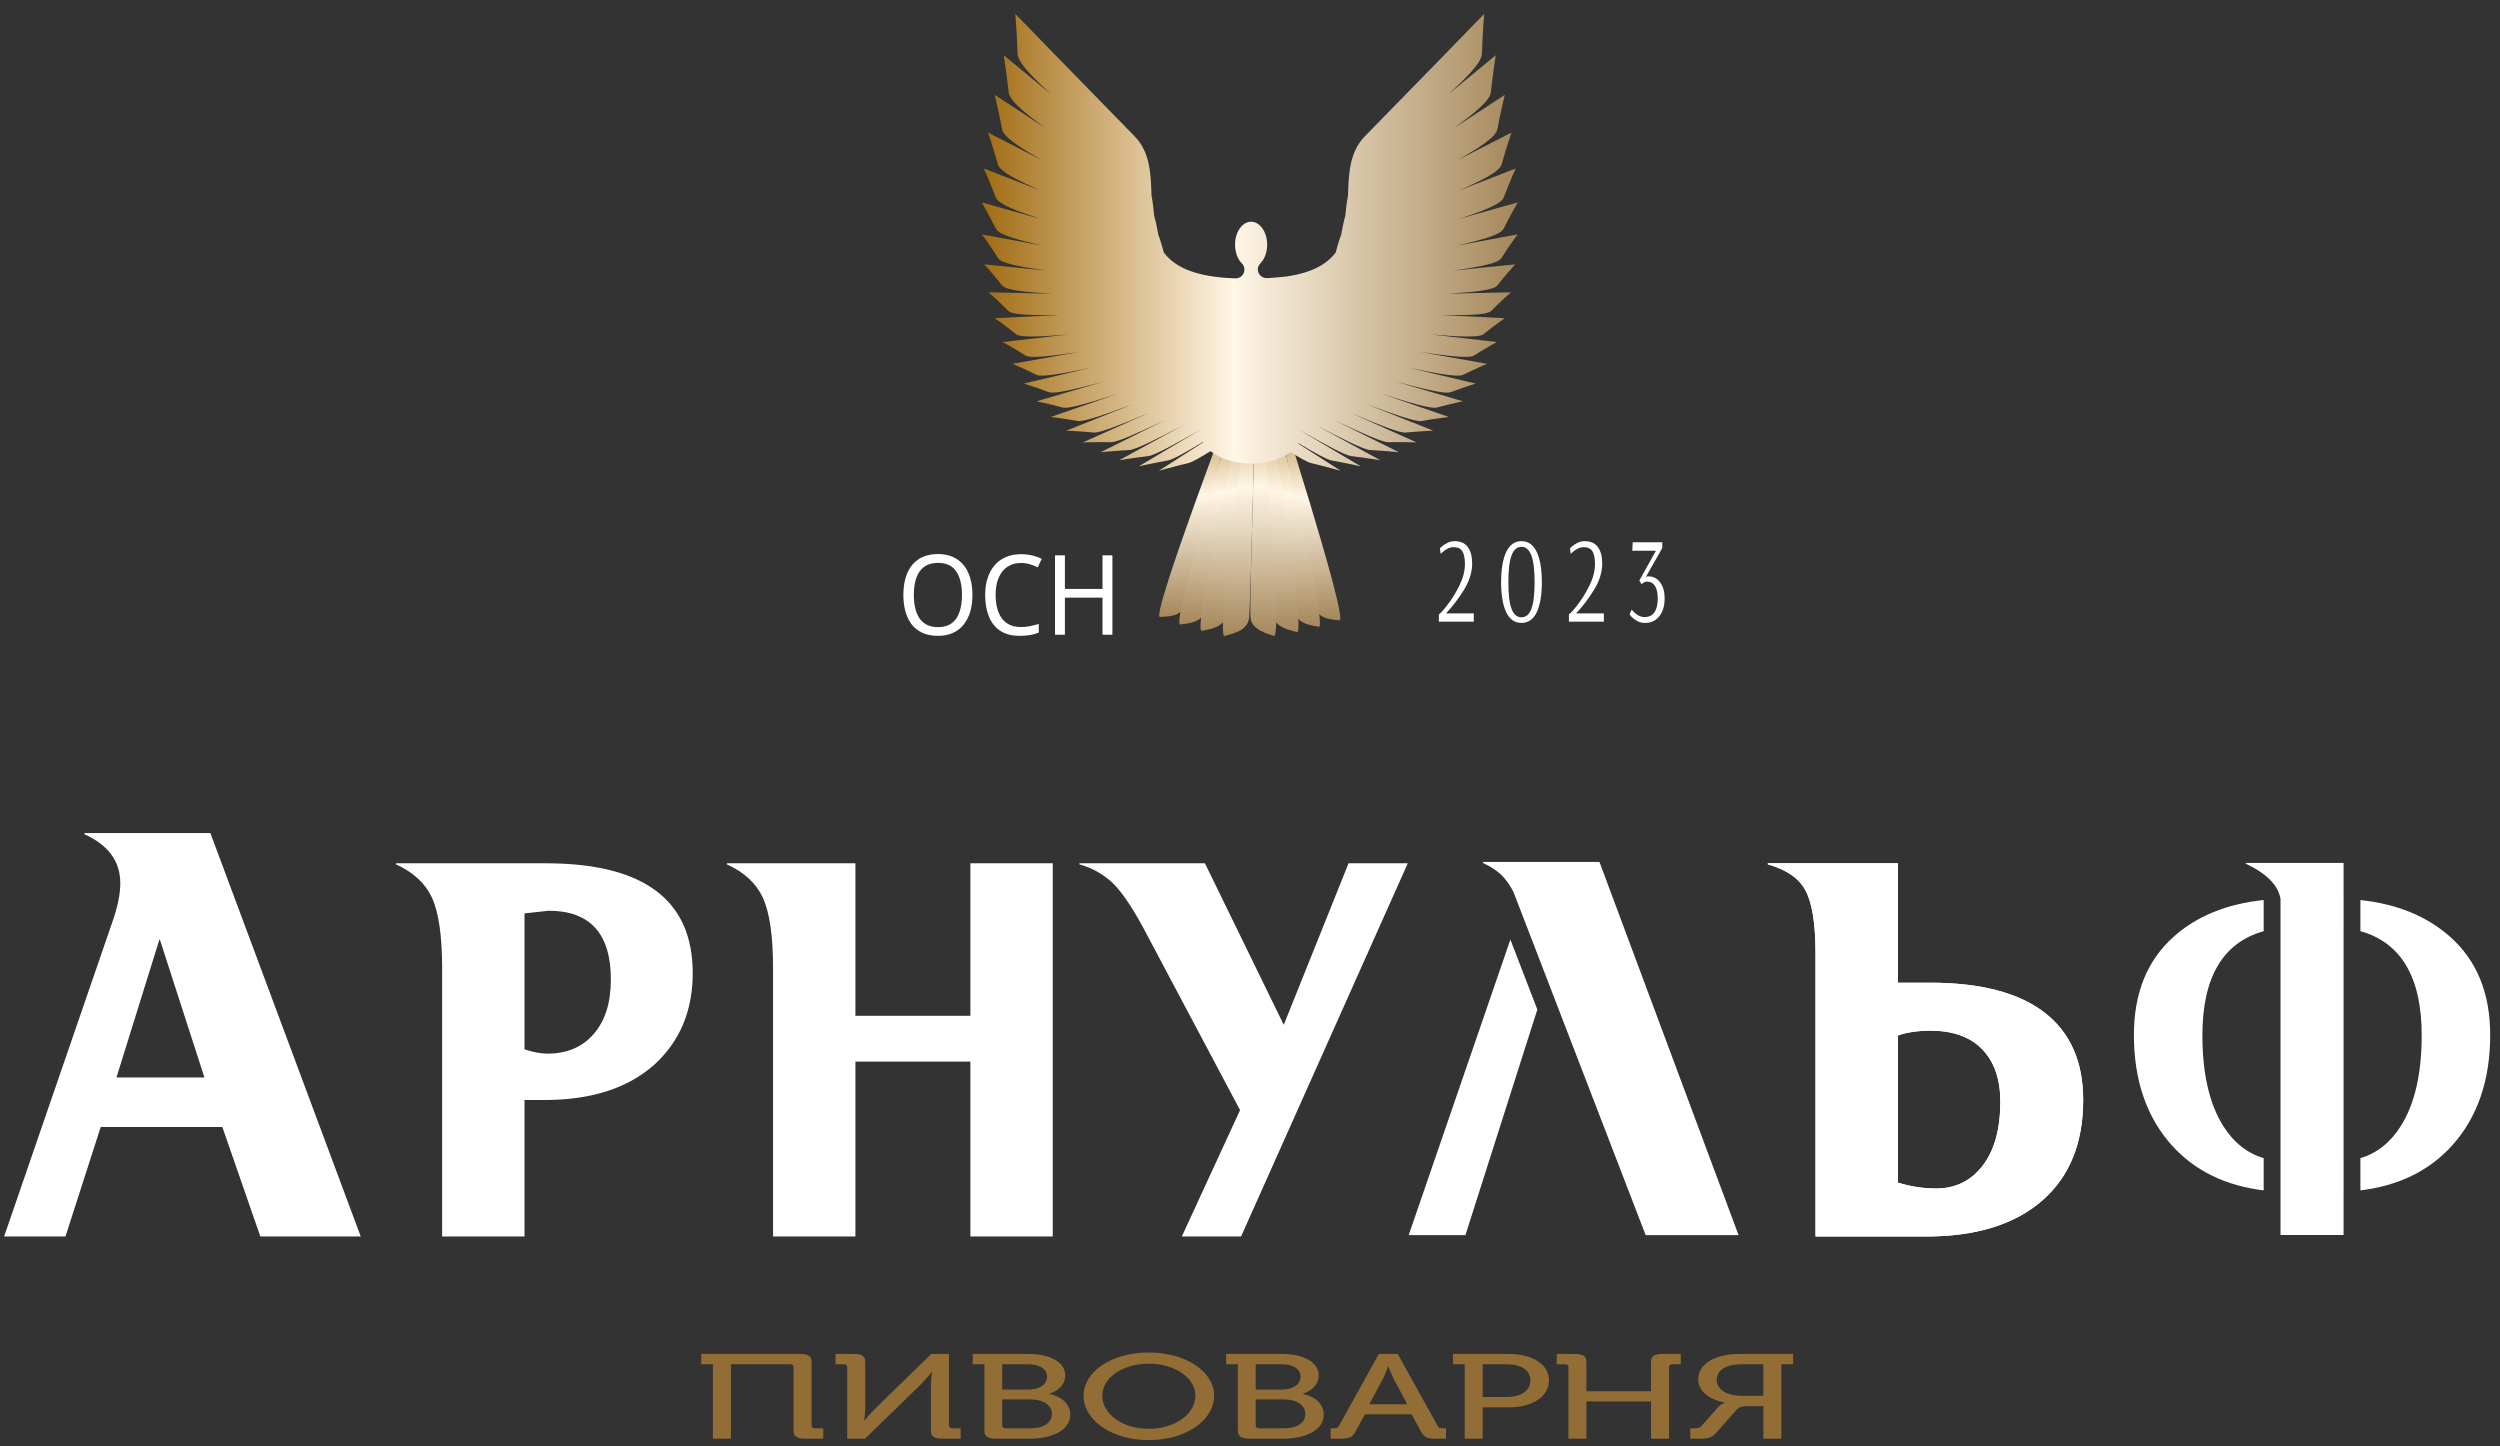 <?xml version="1.0" encoding="UTF-8"?> <svg xmlns="http://www.w3.org/2000/svg" width="121" height="70" viewBox="0 0 121 70" fill="none"><rect x="0" y="0" width="121" height="70" fill="#333333" stroke="none"/> <path fill-rule="evenodd" clip-rule="evenodd" d="M69.641 29.735C69.708 29.7 69.847 29.547 70.059 29.274C70.27 29.002 70.464 28.688 70.639 28.331C70.814 27.974 70.902 27.63 70.902 27.299C70.902 27.019 70.861 26.813 70.777 26.681C70.694 26.549 70.552 26.483 70.35 26.483C70.254 26.483 70.159 26.507 70.067 26.554C69.976 26.602 69.896 26.655 69.829 26.713C69.762 26.773 69.728 26.804 69.728 26.808L69.693 26.542C69.693 26.534 69.729 26.5 69.8 26.439C69.872 26.378 69.96 26.322 70.065 26.27C70.17 26.219 70.281 26.193 70.398 26.193C70.691 26.193 70.906 26.289 71.044 26.48C71.183 26.672 71.253 26.933 71.253 27.264C71.253 27.69 71.121 28.116 70.858 28.544C70.596 28.971 70.305 29.353 69.987 29.688H71.331V30.09H69.641V29.735Z" fill="white"></path> <path fill-rule="evenodd" clip-rule="evenodd" d="M74.119 29.467C74.223 29.193 74.275 28.762 74.275 28.175C74.275 27.587 74.222 27.155 74.117 26.879C74.012 26.604 73.853 26.466 73.64 26.466C73.424 26.466 73.264 26.604 73.16 26.879C73.056 27.155 73.005 27.587 73.005 28.175C73.005 28.766 73.056 29.198 73.16 29.47C73.264 29.741 73.424 29.878 73.64 29.878C73.856 29.878 74.015 29.741 74.119 29.467ZM72.901 29.633C72.737 29.288 72.654 28.801 72.654 28.175C72.654 27.548 72.737 27.061 72.901 26.714C73.067 26.367 73.313 26.193 73.64 26.193C73.967 26.193 74.212 26.367 74.378 26.714C74.543 27.061 74.625 27.548 74.625 28.175C74.625 28.801 74.543 29.288 74.378 29.633C74.212 29.977 73.967 30.149 73.64 30.149C73.313 30.149 73.067 29.977 72.901 29.633Z" fill="white"></path> <path fill-rule="evenodd" clip-rule="evenodd" d="M75.936 29.735C76.003 29.7 76.142 29.547 76.354 29.274C76.566 29.002 76.759 28.688 76.934 28.331C77.109 27.974 77.197 27.63 77.197 27.299C77.197 27.019 77.156 26.813 77.072 26.681C76.989 26.549 76.847 26.483 76.645 26.483C76.549 26.483 76.455 26.507 76.362 26.554C76.27 26.602 76.191 26.655 76.124 26.713C76.057 26.773 76.023 26.804 76.023 26.808L75.988 26.542C75.988 26.534 76.024 26.5 76.095 26.439C76.166 26.378 76.255 26.322 76.36 26.27C76.465 26.219 76.576 26.193 76.693 26.193C76.985 26.193 77.2 26.289 77.339 26.48C77.478 26.672 77.547 26.933 77.547 27.264C77.547 27.69 77.416 28.116 77.153 28.544C76.89 28.971 76.6 29.353 76.282 29.688H77.626V30.09H75.936V29.735Z" fill="white"></path> <path fill-rule="evenodd" clip-rule="evenodd" d="M79.232 30.055C79.119 29.992 79.03 29.924 78.967 29.854C78.904 29.783 78.873 29.741 78.873 29.73L78.978 29.499C78.978 29.507 79.007 29.542 79.064 29.605C79.121 29.669 79.196 29.727 79.289 29.783C79.382 29.838 79.488 29.866 79.605 29.866C79.812 29.866 79.969 29.789 80.075 29.635C80.182 29.481 80.235 29.258 80.235 28.967C80.235 28.707 80.191 28.505 80.102 28.364C80.013 28.221 79.882 28.15 79.71 28.15C79.666 28.15 79.625 28.161 79.587 28.18C79.549 28.2 79.519 28.219 79.498 28.239C79.476 28.259 79.462 28.273 79.456 28.281L79.342 28.103L80.148 26.654H79.004L79.022 26.246H80.454V26.524L79.666 27.914C79.701 27.902 79.74 27.896 79.784 27.896C80.018 27.896 80.207 27.994 80.352 28.189C80.496 28.384 80.569 28.643 80.569 28.967C80.569 29.211 80.528 29.422 80.448 29.599C80.368 29.777 80.257 29.913 80.117 30.007C79.977 30.102 79.818 30.149 79.64 30.149C79.482 30.149 79.346 30.118 79.232 30.055Z" fill="white"></path> <path d="M56.143 29.86C56.437 29.837 57.147 29.865 57.319 29.353C57.544 28.688 59.913 18.744 59.913 18.744C59.913 18.744 55.666 29.898 56.143 29.86Z" fill="url(#paint0_linear_85_1313)"></path> <path d="M57.123 30.224C57.426 30.178 58.166 30.155 58.308 29.605C58.493 28.89 60.232 18.274 60.232 18.274C60.232 18.274 56.629 30.299 57.123 30.224Z" fill="url(#paint1_linear_85_1313)"></path> <path d="M58.166 30.534C58.478 30.463 59.245 30.385 59.353 29.797C59.493 29.032 60.528 17.758 60.528 17.758C60.528 17.758 57.659 30.649 58.166 30.534Z" fill="url(#paint2_linear_85_1313)"></path> <path d="M59.274 30.782C59.593 30.685 60.384 30.546 60.453 29.921C60.544 29.107 60.8 17.192 60.8 17.192C60.8 17.192 58.755 30.94 59.274 30.782Z" fill="url(#paint3_linear_85_1313)"></path> <path d="M63.681 29.457C63.827 29.977 64.537 29.986 64.829 30.025C65.304 30.087 61.647 18.727 61.647 18.727C61.647 18.727 63.491 28.78 63.681 29.457Z" fill="url(#paint4_linear_85_1313)"></path> <path d="M62.68 29.657C62.793 30.213 63.531 30.275 63.831 30.337C64.32 30.438 61.352 18.241 61.352 18.241C61.352 18.241 62.532 28.933 62.68 29.657Z" fill="url(#paint5_linear_85_1313)"></path> <path d="M61.626 29.794C61.703 30.386 62.465 30.505 62.773 30.592C63.273 30.733 61.082 17.709 61.082 17.709C61.082 17.709 61.526 29.022 61.626 29.794Z" fill="url(#paint6_linear_85_1313)"></path> <path d="M60.52 29.86C60.556 30.488 61.339 30.668 61.653 30.781C62.163 30.966 60.84 17.131 60.84 17.131C60.84 17.131 60.472 29.043 60.52 29.86Z" fill="url(#paint7_linear_85_1313)"></path> <path d="M66.06 6.595C65.32 7.348 65.272 8.407 65.243 9.468C65.18 9.787 65.145 10.119 65.111 10.451C65.027 10.746 64.969 11.055 64.913 11.364C64.808 11.635 64.728 11.92 64.651 12.206C64.649 12.212 64.646 12.217 64.643 12.222C64.229 12.781 63.511 13.2 62.264 13.382C61.949 13.417 61.639 13.444 61.333 13.462C61.087 13.476 60.878 13.281 60.878 13.034C60.878 12.925 60.928 12.824 61.004 12.746C61.202 12.545 61.331 12.216 61.331 11.842C61.331 11.229 60.983 10.732 60.554 10.732C60.125 10.732 59.777 11.229 59.777 11.842C59.777 12.216 59.906 12.545 60.104 12.746C60.181 12.824 60.23 12.925 60.23 13.034V13.048C60.23 13.282 60.043 13.468 59.813 13.474C59.736 13.472 59.662 13.468 59.587 13.464C59.514 13.461 59.441 13.457 59.367 13.451C59.328 13.448 59.29 13.446 59.252 13.443C59.173 13.436 59.094 13.428 59.015 13.42C57.58 13.266 56.779 12.825 56.332 12.222C56.33 12.217 56.327 12.212 56.324 12.206C56.247 11.92 56.168 11.635 56.063 11.364C56.007 11.055 55.949 10.746 55.864 10.451C55.831 10.119 55.795 9.787 55.733 9.468C55.703 8.407 55.656 7.348 54.915 6.595C52.806 4.449 49.141 0.673 49.141 0.673C49.141 0.673 49.215 1.524 49.252 2.598C49.267 3.042 49.995 3.754 50.854 4.546C49.574 3.493 48.58 2.673 48.58 2.673C48.58 2.673 48.712 3.466 48.819 4.47C48.864 4.886 49.651 5.502 50.578 6.183C49.206 5.287 48.141 4.589 48.141 4.589C48.141 4.589 48.327 5.323 48.502 6.257C48.575 6.644 49.416 7.165 50.403 7.738C48.949 6.995 47.819 6.416 47.819 6.416C47.819 6.416 48.056 7.092 48.296 7.955C48.396 8.313 49.286 8.742 50.328 9.209C48.8 8.616 47.613 8.153 47.613 8.153C47.613 8.153 47.898 8.77 48.199 9.562C48.323 9.89 49.257 10.229 50.348 10.593C48.754 10.146 47.516 9.796 47.516 9.796C47.516 9.796 47.846 10.354 48.204 11.076C48.353 11.375 49.325 11.626 50.459 11.889C48.808 11.584 47.524 11.344 47.524 11.344C47.524 11.344 47.898 11.844 48.309 12.495C48.48 12.765 49.485 12.931 50.656 13.097C48.956 12.928 47.635 12.795 47.635 12.795C47.635 12.795 48.047 13.237 48.509 13.818C48.7 14.059 49.734 14.144 50.937 14.216C49.196 14.178 47.843 14.147 47.843 14.147C47.843 14.147 48.291 14.532 48.799 15.045C49.01 15.257 50.068 15.263 51.296 15.245C49.522 15.334 48.143 15.401 48.143 15.401C48.143 15.401 48.625 15.73 49.175 16.174C49.403 16.358 50.48 16.288 51.729 16.184C49.929 16.393 48.531 16.555 48.531 16.555C48.531 16.555 49.042 16.829 49.632 17.206C49.875 17.363 50.967 17.221 52.23 17.035C50.413 17.358 49.001 17.609 49.001 17.609C49.001 17.609 49.539 17.83 50.163 18.142C50.422 18.271 51.523 18.061 52.797 17.796C50.969 18.229 49.548 18.565 49.548 18.565C49.548 18.565 50.11 18.734 50.766 18.982C51.038 19.084 52.144 18.808 53.422 18.47C51.591 19.006 50.168 19.422 50.168 19.422C50.168 19.422 50.751 19.54 51.434 19.726C51.718 19.803 52.825 19.465 54.104 19.057C52.276 19.69 50.854 20.181 50.854 20.181C50.854 20.181 51.456 20.25 52.163 20.376C52.456 20.428 53.561 20.033 54.836 19.559C53.017 20.283 51.603 20.845 51.603 20.845C51.603 20.845 52.219 20.867 52.947 20.934C53.249 20.963 54.347 20.513 55.613 19.978C53.81 20.786 52.408 21.413 52.408 21.413C52.408 21.413 53.037 21.39 53.782 21.402C54.09 21.407 55.179 20.907 56.431 20.315C54.65 21.201 53.264 21.889 53.264 21.889C53.264 21.889 53.903 21.823 54.662 21.781C54.976 21.764 56.051 21.218 57.286 20.573C55.532 21.531 54.167 22.275 54.167 22.275C54.167 22.275 54.812 22.167 55.582 22.074C55.899 22.035 56.947 21.453 58.154 20.766L58.154 20.766C56.441 21.783 55.111 22.572 55.111 22.572C55.111 22.572 55.76 22.425 56.537 22.283C56.778 22.239 57.418 21.877 58.224 21.39C58.227 21.397 58.23 21.404 58.233 21.41C56.979 22.214 56.091 22.784 56.091 22.784C56.091 22.784 56.742 22.6 57.523 22.411C57.7 22.368 58.086 22.15 58.588 21.834C59.03 22.199 59.745 22.438 60.554 22.438C61.329 22.438 62.017 22.22 62.462 21.881C62.928 22.171 63.284 22.37 63.453 22.411C64.234 22.6 64.885 22.784 64.885 22.784C64.885 22.784 64.042 22.243 62.839 21.471C62.843 21.465 62.848 21.458 62.852 21.451C63.61 21.906 64.208 22.24 64.439 22.283C65.215 22.425 65.865 22.572 65.865 22.572C65.865 22.572 64.612 21.829 62.973 20.856C62.973 20.855 62.973 20.853 62.973 20.852C64.116 21.501 65.09 22.037 65.394 22.074C66.163 22.167 66.809 22.275 66.809 22.275C66.809 22.275 65.444 21.531 63.689 20.573C64.925 21.218 65.999 21.764 66.314 21.781C67.073 21.823 67.711 21.889 67.711 21.889C67.711 21.889 66.326 21.201 64.545 20.316C65.797 20.907 66.885 21.407 67.194 21.402C67.939 21.39 68.568 21.413 68.568 21.413C68.568 21.413 67.166 20.786 65.363 19.978C66.629 20.513 67.727 20.963 68.028 20.935C68.756 20.867 69.373 20.845 69.373 20.845C69.373 20.845 67.959 20.283 66.14 19.559C67.415 20.033 68.519 20.428 68.813 20.376C69.52 20.251 70.121 20.181 70.121 20.181C70.121 20.181 68.7 19.69 66.872 19.057C68.151 19.465 69.258 19.803 69.541 19.726C70.225 19.54 70.808 19.422 70.808 19.422C70.808 19.422 69.384 19.006 67.553 18.47C68.832 18.808 69.938 19.085 70.21 18.982C70.865 18.734 71.428 18.565 71.428 18.565C71.428 18.565 70.007 18.229 68.179 17.796C69.453 18.061 70.554 18.271 70.812 18.142C71.436 17.831 71.975 17.609 71.975 17.609C71.975 17.609 70.563 17.358 68.746 17.035C70.009 17.221 71.1 17.363 71.345 17.206C71.933 16.829 72.445 16.555 72.445 16.555C72.445 16.555 71.046 16.394 69.247 16.184C70.496 16.288 71.573 16.358 71.8 16.174C72.351 15.73 72.833 15.401 72.833 15.401C72.833 15.401 71.454 15.334 69.68 15.245C70.908 15.263 71.966 15.257 72.176 15.045C72.684 14.532 73.133 14.147 73.133 14.147C73.133 14.147 71.78 14.178 70.039 14.216C71.241 14.144 72.275 14.059 72.467 13.818C72.928 13.237 73.34 12.795 73.34 12.795C73.34 12.795 72.019 12.928 70.319 13.098C71.49 12.931 72.496 12.765 72.667 12.495C73.078 11.844 73.451 11.344 73.451 11.344C73.451 11.344 72.168 11.584 70.517 11.89C71.651 11.626 72.623 11.375 72.772 11.076C73.13 10.354 73.46 9.796 73.46 9.796C73.46 9.796 72.222 10.146 70.628 10.593C71.719 10.229 72.653 9.89 72.777 9.562C73.078 8.77 73.363 8.153 73.363 8.153C73.363 8.153 72.176 8.616 70.648 9.209C71.69 8.742 72.58 8.313 72.679 7.955C72.919 7.092 73.156 6.417 73.156 6.417C73.156 6.417 72.027 6.995 70.572 7.738C71.56 7.165 72.401 6.644 72.473 6.257C72.649 5.324 72.835 4.589 72.835 4.589C72.835 4.589 71.769 5.287 70.398 6.183C71.325 5.502 72.112 4.887 72.156 4.47C72.264 3.467 72.395 2.673 72.395 2.673C72.395 2.673 71.401 3.493 70.122 4.546C70.981 3.754 71.708 3.042 71.724 2.598C71.761 1.524 71.835 0.673 71.835 0.673C71.835 0.673 68.17 4.449 66.06 6.595Z" fill="url(#paint8_linear_85_1313)"></path> <path fill-rule="evenodd" clip-rule="evenodd" d="M34.506 69.632H35.377V66.03H38.218C38.34 66.03 38.409 66.071 38.409 66.158V69.26C38.409 69.521 38.575 69.632 38.976 69.632H39.847V69.132H39.472C39.35 69.132 39.281 69.086 39.281 69.004V65.903C39.281 65.641 39.115 65.531 38.723 65.531H33.94V66.03H34.506V69.632ZM41.006 69.632H41.868L44.569 67.006C44.787 66.785 45.092 66.408 45.092 66.408H45.11C45.11 66.408 45.057 66.78 45.057 67.006V69.26C45.057 69.521 45.223 69.632 45.624 69.632H46.495V69.132H46.12C45.998 69.132 45.929 69.086 45.929 69.004V65.531H45.075L42.391 68.145C42.173 68.365 41.842 68.737 41.842 68.737H41.825C41.825 68.737 41.877 68.383 41.877 68.15V65.903C41.877 65.641 41.711 65.531 41.319 65.531H40.439V66.03H40.814C40.936 66.03 41.006 66.071 41.006 66.158V69.632ZM47.645 69.26C47.645 69.521 47.819 69.632 48.212 69.632H49.824C50.904 69.632 51.801 69.237 51.801 68.464C51.801 68.005 51.435 67.599 50.791 67.471V67.459C51.2 67.326 51.557 67.024 51.557 66.576C51.557 65.914 50.808 65.531 49.771 65.531H47.079V66.03H47.645V69.26ZM48.508 67.256V66.03H49.771C50.346 66.03 50.677 66.274 50.677 66.634C50.677 66.995 50.329 67.256 49.78 67.256H48.508ZM48.508 69.004V67.732H49.876C50.503 67.732 50.913 68.017 50.913 68.435C50.913 68.853 50.52 69.132 49.876 69.132H48.699C48.578 69.132 48.508 69.086 48.508 69.004ZM52.446 67.552C52.446 68.76 53.823 69.701 55.6 69.701C57.378 69.701 58.763 68.76 58.763 67.552C58.763 66.373 57.378 65.461 55.6 65.461C53.823 65.461 52.446 66.373 52.446 67.552ZM53.352 67.552C53.352 66.675 54.354 66.001 55.6 66.001C56.846 66.001 57.857 66.675 57.857 67.552C57.857 68.458 56.846 69.155 55.6 69.155C54.354 69.155 53.352 68.458 53.352 67.552ZM59.913 69.26C59.913 69.521 60.087 69.632 60.48 69.632H62.092C63.172 69.632 64.07 69.237 64.07 68.464C64.07 68.005 63.704 67.599 63.059 67.471V67.459C63.468 67.326 63.825 67.024 63.825 66.576C63.825 65.914 63.076 65.531 62.039 65.531H59.347V66.03H59.913V69.26ZM60.776 67.256V66.03H62.039C62.614 66.03 62.946 66.274 62.946 66.634C62.946 66.995 62.597 67.256 62.048 67.256H60.776ZM60.776 69.004V67.732H62.144C62.771 67.732 63.181 68.017 63.181 68.435C63.181 68.853 62.789 69.132 62.144 69.132H60.968C60.846 69.132 60.776 69.086 60.776 69.004ZM64.401 69.632H64.88C65.315 69.632 65.455 69.562 65.603 69.295L66.065 68.453H68.322L68.783 69.295C68.931 69.562 69.071 69.632 69.506 69.632H69.986V69.132H69.864C69.707 69.132 69.629 69.109 69.576 69.004L67.651 65.531H66.736L64.81 69.004C64.758 69.109 64.68 69.132 64.523 69.132H64.401V69.632ZM66.274 67.965L66.945 66.716C67.049 66.501 67.18 66.141 67.18 66.141H67.198C67.198 66.141 67.337 66.501 67.442 66.716L68.112 67.965H66.274ZM70.892 69.632H71.763V68.116H73.035C74.168 68.116 74.97 67.593 74.97 66.814C74.97 66.036 74.168 65.531 73.035 65.531H70.326V66.03H70.892V69.632ZM71.763 67.616V66.03H72.905C73.628 66.03 74.072 66.321 74.072 66.814C74.072 67.308 73.628 67.616 72.896 67.616H71.763ZM75.911 69.632H76.782V67.831H79.91V69.632H80.781V66.158C80.781 66.071 80.851 66.03 80.973 66.03H81.348V65.531H80.476C80.075 65.531 79.91 65.641 79.91 65.903V67.337H76.782V65.903C76.782 65.641 76.616 65.531 76.224 65.531H75.344V66.03H75.719C75.841 66.03 75.911 66.071 75.911 66.158V69.632ZM81.809 69.632H82.236C82.716 69.632 82.872 69.579 83.09 69.318L83.988 68.302C84.171 68.092 84.284 68.057 84.615 68.057H85.347V69.632H86.218V66.03H86.785V65.531H84.188C83.038 65.531 82.193 65.995 82.193 66.762C82.193 67.622 83.334 67.872 83.491 67.877V67.889C83.491 67.889 83.308 67.941 83.177 68.087L82.367 68.999C82.271 69.115 82.132 69.132 81.923 69.132H81.809V69.632ZM84.284 67.558C83.604 67.558 83.09 67.267 83.09 66.785C83.09 66.309 83.561 66.03 84.284 66.03H85.347V67.558H84.284Z" fill="#926E36"></path> <path fill-rule="evenodd" clip-rule="evenodd" d="M9.894 52.148L7.739 45.481H7.713L5.637 52.148H9.894ZM4.087 40.32H10.182L17.46 59.846H12.6L10.761 54.546H4.875L3.168 59.846H0.199L5.48 44.504C5.707 43.835 5.822 43.249 5.822 42.748C5.822 41.688 5.243 40.897 4.087 40.376V40.32Z" fill="white"></path> <path fill-rule="evenodd" clip-rule="evenodd" d="M26.552 44.08L25.386 44.209V50.789C25.807 50.927 26.179 50.996 26.504 50.996C27.443 50.996 28.189 50.677 28.739 50.041C29.29 49.405 29.566 48.527 29.566 47.408C29.566 45.19 28.562 44.08 26.552 44.08ZM25.386 59.846H21.4V46.867C21.4 45.319 21.238 44.183 20.914 43.46C20.59 42.756 20.006 42.214 19.164 41.835V41.783H26.407C31.154 41.783 33.528 43.555 33.528 47.099C33.528 48.94 32.896 50.428 31.632 51.563C30.352 52.681 28.594 53.24 26.358 53.24H25.386V59.846Z" fill="white"></path> <path fill-rule="evenodd" clip-rule="evenodd" d="M50.953 59.846H46.967V51.383H41.402V59.846H37.416V46.867C37.416 45.319 37.254 44.183 36.929 43.46C36.605 42.756 36.022 42.214 35.18 41.835V41.783H41.402V49.164H46.967V41.783H50.953V59.846Z" fill="white"></path> <path fill-rule="evenodd" clip-rule="evenodd" d="M57.2 59.846L60.019 53.731L55.28 44.803C54.713 43.77 54.211 43.057 53.773 42.661C53.319 42.265 52.809 41.99 52.242 41.835V41.783H58.318L62.134 49.602L65.27 41.783H68.137L60.068 59.846H57.2Z" fill="white"></path> <path fill-rule="evenodd" clip-rule="evenodd" d="M93.705 57.523C94.644 57.523 95.398 57.153 95.965 56.413C96.532 55.674 96.816 54.642 96.816 53.318C96.816 52.233 96.524 51.391 95.941 50.788C95.357 50.186 94.523 49.885 93.438 49.885C92.822 49.885 92.295 49.962 91.858 50.117V57.239C92.474 57.429 93.089 57.523 93.705 57.523ZM100.826 53.24C100.826 55.338 100.162 56.964 98.832 58.117C97.504 59.269 95.632 59.846 93.219 59.846H87.871V46.118C87.871 44.707 87.709 43.701 87.386 43.099C87.078 42.514 86.47 42.092 85.562 41.834V41.782H91.858V47.563H93.413C95.86 47.563 97.706 48.044 98.954 49.008C100.202 49.972 100.826 51.382 100.826 53.24Z" fill="white"></path> <path fill-rule="evenodd" clip-rule="evenodd" d="M73.258 43.186C73.095 42.86 72.889 42.552 72.619 42.307C72.391 42.1 72.123 41.925 71.775 41.769V41.717H77.414L84.147 59.781H79.65L73.258 43.186Z" fill="white"></path> <path fill-rule="evenodd" clip-rule="evenodd" d="M73.1 45.47L73.1 45.47C73.088 45.51 73.078 45.547 73.064 45.588L68.18 59.781H70.926L74.407 48.862L73.1 45.47Z" fill="white"></path> <path fill-rule="evenodd" clip-rule="evenodd" d="M93.705 57.523C94.644 57.523 95.398 57.153 95.965 56.413C96.532 55.674 96.816 54.642 96.816 53.318C96.816 52.233 96.524 51.391 95.941 50.788C95.357 50.186 94.523 49.885 93.438 49.885C92.822 49.885 92.295 49.962 91.858 50.117V57.239C92.474 57.429 93.089 57.523 93.705 57.523ZM100.826 53.24C100.826 55.338 100.162 56.964 98.832 58.117C97.504 59.269 95.632 59.846 93.219 59.846H87.871V46.118C87.871 44.707 87.709 43.701 87.386 43.099C87.078 42.514 86.47 42.092 85.562 41.834V41.782H91.858V47.563H93.413C95.86 47.563 97.706 48.044 98.954 49.008C100.202 49.972 100.826 51.382 100.826 53.24Z" fill="white"></path> <path fill-rule="evenodd" clip-rule="evenodd" d="M117.21 50.107C117.21 47.306 116.221 45.626 114.244 45.068V43.562C116.016 43.751 117.464 44.345 118.588 45.343C119.879 46.49 120.525 48.071 120.525 50.088C120.525 52.302 119.904 54.095 118.662 55.465C117.555 56.675 116.082 57.392 114.244 57.614V56.053C115.053 55.813 115.709 55.287 116.214 54.477C116.878 53.41 117.21 51.953 117.21 50.107ZM113.429 56.197L113.43 56.197V57.679L113.429 57.679V59.775H110.376V59.121H110.377V43.504H110.376C110.264 42.845 109.705 42.279 108.7 41.804V41.765H113.429V43.504L113.447 43.505H113.43V44.908L113.429 44.908V56.197ZM109.562 43.561C107.768 43.749 106.314 44.343 105.199 45.343C103.92 46.49 103.281 48.071 103.281 50.088C103.281 52.302 103.902 54.095 105.144 55.465C106.251 56.676 107.724 57.392 109.562 57.614V56.054C108.753 55.813 108.096 55.288 107.592 54.477C106.928 53.41 106.596 51.953 106.596 50.107C106.596 47.305 107.584 45.625 109.562 45.068V43.561Z" fill="white"></path> <path d="M47.066 28.793C47.066 29.091 47.031 29.362 46.959 29.606C46.887 29.847 46.781 30.055 46.641 30.231C46.501 30.407 46.327 30.541 46.119 30.635C45.911 30.728 45.67 30.774 45.397 30.774C45.114 30.774 44.866 30.728 44.654 30.635C44.446 30.538 44.272 30.403 44.132 30.231C43.996 30.055 43.893 29.845 43.825 29.601C43.757 29.357 43.723 29.086 43.723 28.788C43.723 28.393 43.784 28.049 43.906 27.754C44.028 27.46 44.213 27.23 44.461 27.065C44.712 26.9 45.026 26.817 45.403 26.817C45.765 26.817 46.07 26.9 46.318 27.065C46.566 27.227 46.752 27.456 46.878 27.754C47.004 28.049 47.066 28.395 47.066 28.793ZM44.229 28.793C44.229 29.116 44.27 29.395 44.353 29.628C44.435 29.861 44.563 30.041 44.735 30.166C44.911 30.292 45.132 30.355 45.397 30.355C45.666 30.355 45.887 30.292 46.059 30.166C46.232 30.041 46.358 29.861 46.436 29.628C46.519 29.395 46.56 29.116 46.56 28.793C46.56 28.309 46.467 27.93 46.28 27.657C46.097 27.381 45.805 27.243 45.403 27.243C45.133 27.243 44.911 27.305 44.735 27.431C44.563 27.553 44.435 27.731 44.353 27.964C44.27 28.194 44.229 28.47 44.229 28.793ZM49.41 27.248C49.22 27.248 49.05 27.284 48.899 27.356C48.748 27.424 48.619 27.526 48.511 27.663C48.407 27.795 48.326 27.959 48.269 28.152C48.215 28.343 48.188 28.558 48.188 28.799C48.188 29.114 48.233 29.389 48.323 29.622C48.412 29.856 48.547 30.035 48.727 30.161C48.91 30.286 49.136 30.349 49.405 30.349C49.563 30.349 49.712 30.335 49.852 30.306C49.995 30.277 50.137 30.241 50.277 30.198V30.618C50.141 30.672 50.001 30.712 49.857 30.737C49.714 30.762 49.541 30.774 49.34 30.774C48.971 30.774 48.662 30.694 48.414 30.532C48.17 30.371 47.987 30.141 47.865 29.843C47.743 29.545 47.682 29.195 47.682 28.793C47.682 28.503 47.72 28.237 47.795 27.996C47.87 27.756 47.982 27.548 48.129 27.372C48.276 27.196 48.457 27.061 48.673 26.968C48.888 26.871 49.136 26.823 49.416 26.823C49.599 26.823 49.776 26.842 49.949 26.882C50.121 26.921 50.277 26.977 50.417 27.049L50.229 27.458C50.117 27.404 49.992 27.356 49.852 27.313C49.715 27.27 49.568 27.248 49.41 27.248ZM53.84 30.721H53.361V28.928H51.541V30.721H51.062V26.877H51.541V28.503H53.361V26.877H53.84V30.721Z" fill="white"></path> <defs> <linearGradient id="paint0_linear_85_1313" x1="56.105" y1="18.744" x2="56.105" y2="29.86" gradientUnits="userSpaceOnUse"> <stop stop-color="#A16B11"></stop> <stop offset="0.47" stop-color="#FFF6E6"></stop> <stop offset="1" stop-color="#A5875A"></stop> </linearGradient> <linearGradient id="paint1_linear_85_1313" x1="57.076" y1="18.274" x2="57.076" y2="30.224" gradientUnits="userSpaceOnUse"> <stop stop-color="#A16B11"></stop> <stop offset="0.47" stop-color="#FFF6E6"></stop> <stop offset="1" stop-color="#A5875A"></stop> </linearGradient> <linearGradient id="paint2_linear_85_1313" x1="58.105" y1="17.758" x2="58.105" y2="30.535" gradientUnits="userSpaceOnUse"> <stop stop-color="#A16B11"></stop> <stop offset="0.47" stop-color="#FFF6E6"></stop> <stop offset="1" stop-color="#A5875A"></stop> </linearGradient> <linearGradient id="paint3_linear_85_1313" x1="59.189" y1="17.192" x2="59.189" y2="30.783" gradientUnits="userSpaceOnUse"> <stop stop-color="#A16B11"></stop> <stop offset="0.47" stop-color="#FFF6E6"></stop> <stop offset="1" stop-color="#A5875A"></stop> </linearGradient> <linearGradient id="paint4_linear_85_1313" x1="61.647" y1="18.727" x2="61.647" y2="30.025" gradientUnits="userSpaceOnUse"> <stop stop-color="#A16B11"></stop> <stop offset="0.47" stop-color="#FFF6E6"></stop> <stop offset="1" stop-color="#A5875A"></stop> </linearGradient> <linearGradient id="paint5_linear_85_1313" x1="61.352" y1="18.241" x2="61.352" y2="30.338" gradientUnits="userSpaceOnUse"> <stop stop-color="#A16B11"></stop> <stop offset="0.47" stop-color="#FFF6E6"></stop> <stop offset="1" stop-color="#A5875A"></stop> </linearGradient> <linearGradient id="paint6_linear_85_1313" x1="61.082" y1="17.709" x2="61.082" y2="30.593" gradientUnits="userSpaceOnUse"> <stop stop-color="#A16B11"></stop> <stop offset="0.47" stop-color="#FFF6E6"></stop> <stop offset="1" stop-color="#A5875A"></stop> </linearGradient> <linearGradient id="paint7_linear_85_1313" x1="60.516" y1="17.131" x2="60.516" y2="30.783" gradientUnits="userSpaceOnUse"> <stop stop-color="#A16B11"></stop> <stop offset="0.47" stop-color="#FFF6E6"></stop> <stop offset="1" stop-color="#A5875A"></stop> </linearGradient> <linearGradient id="paint8_linear_85_1313" x1="47.516" y1="0.673" x2="73.46" y2="0.673" gradientUnits="userSpaceOnUse"> <stop stop-color="#A16B11"></stop> <stop offset="0.47" stop-color="#FFF6E6"></stop> <stop offset="1" stop-color="#A5875A"></stop> </linearGradient> </defs> </svg> 